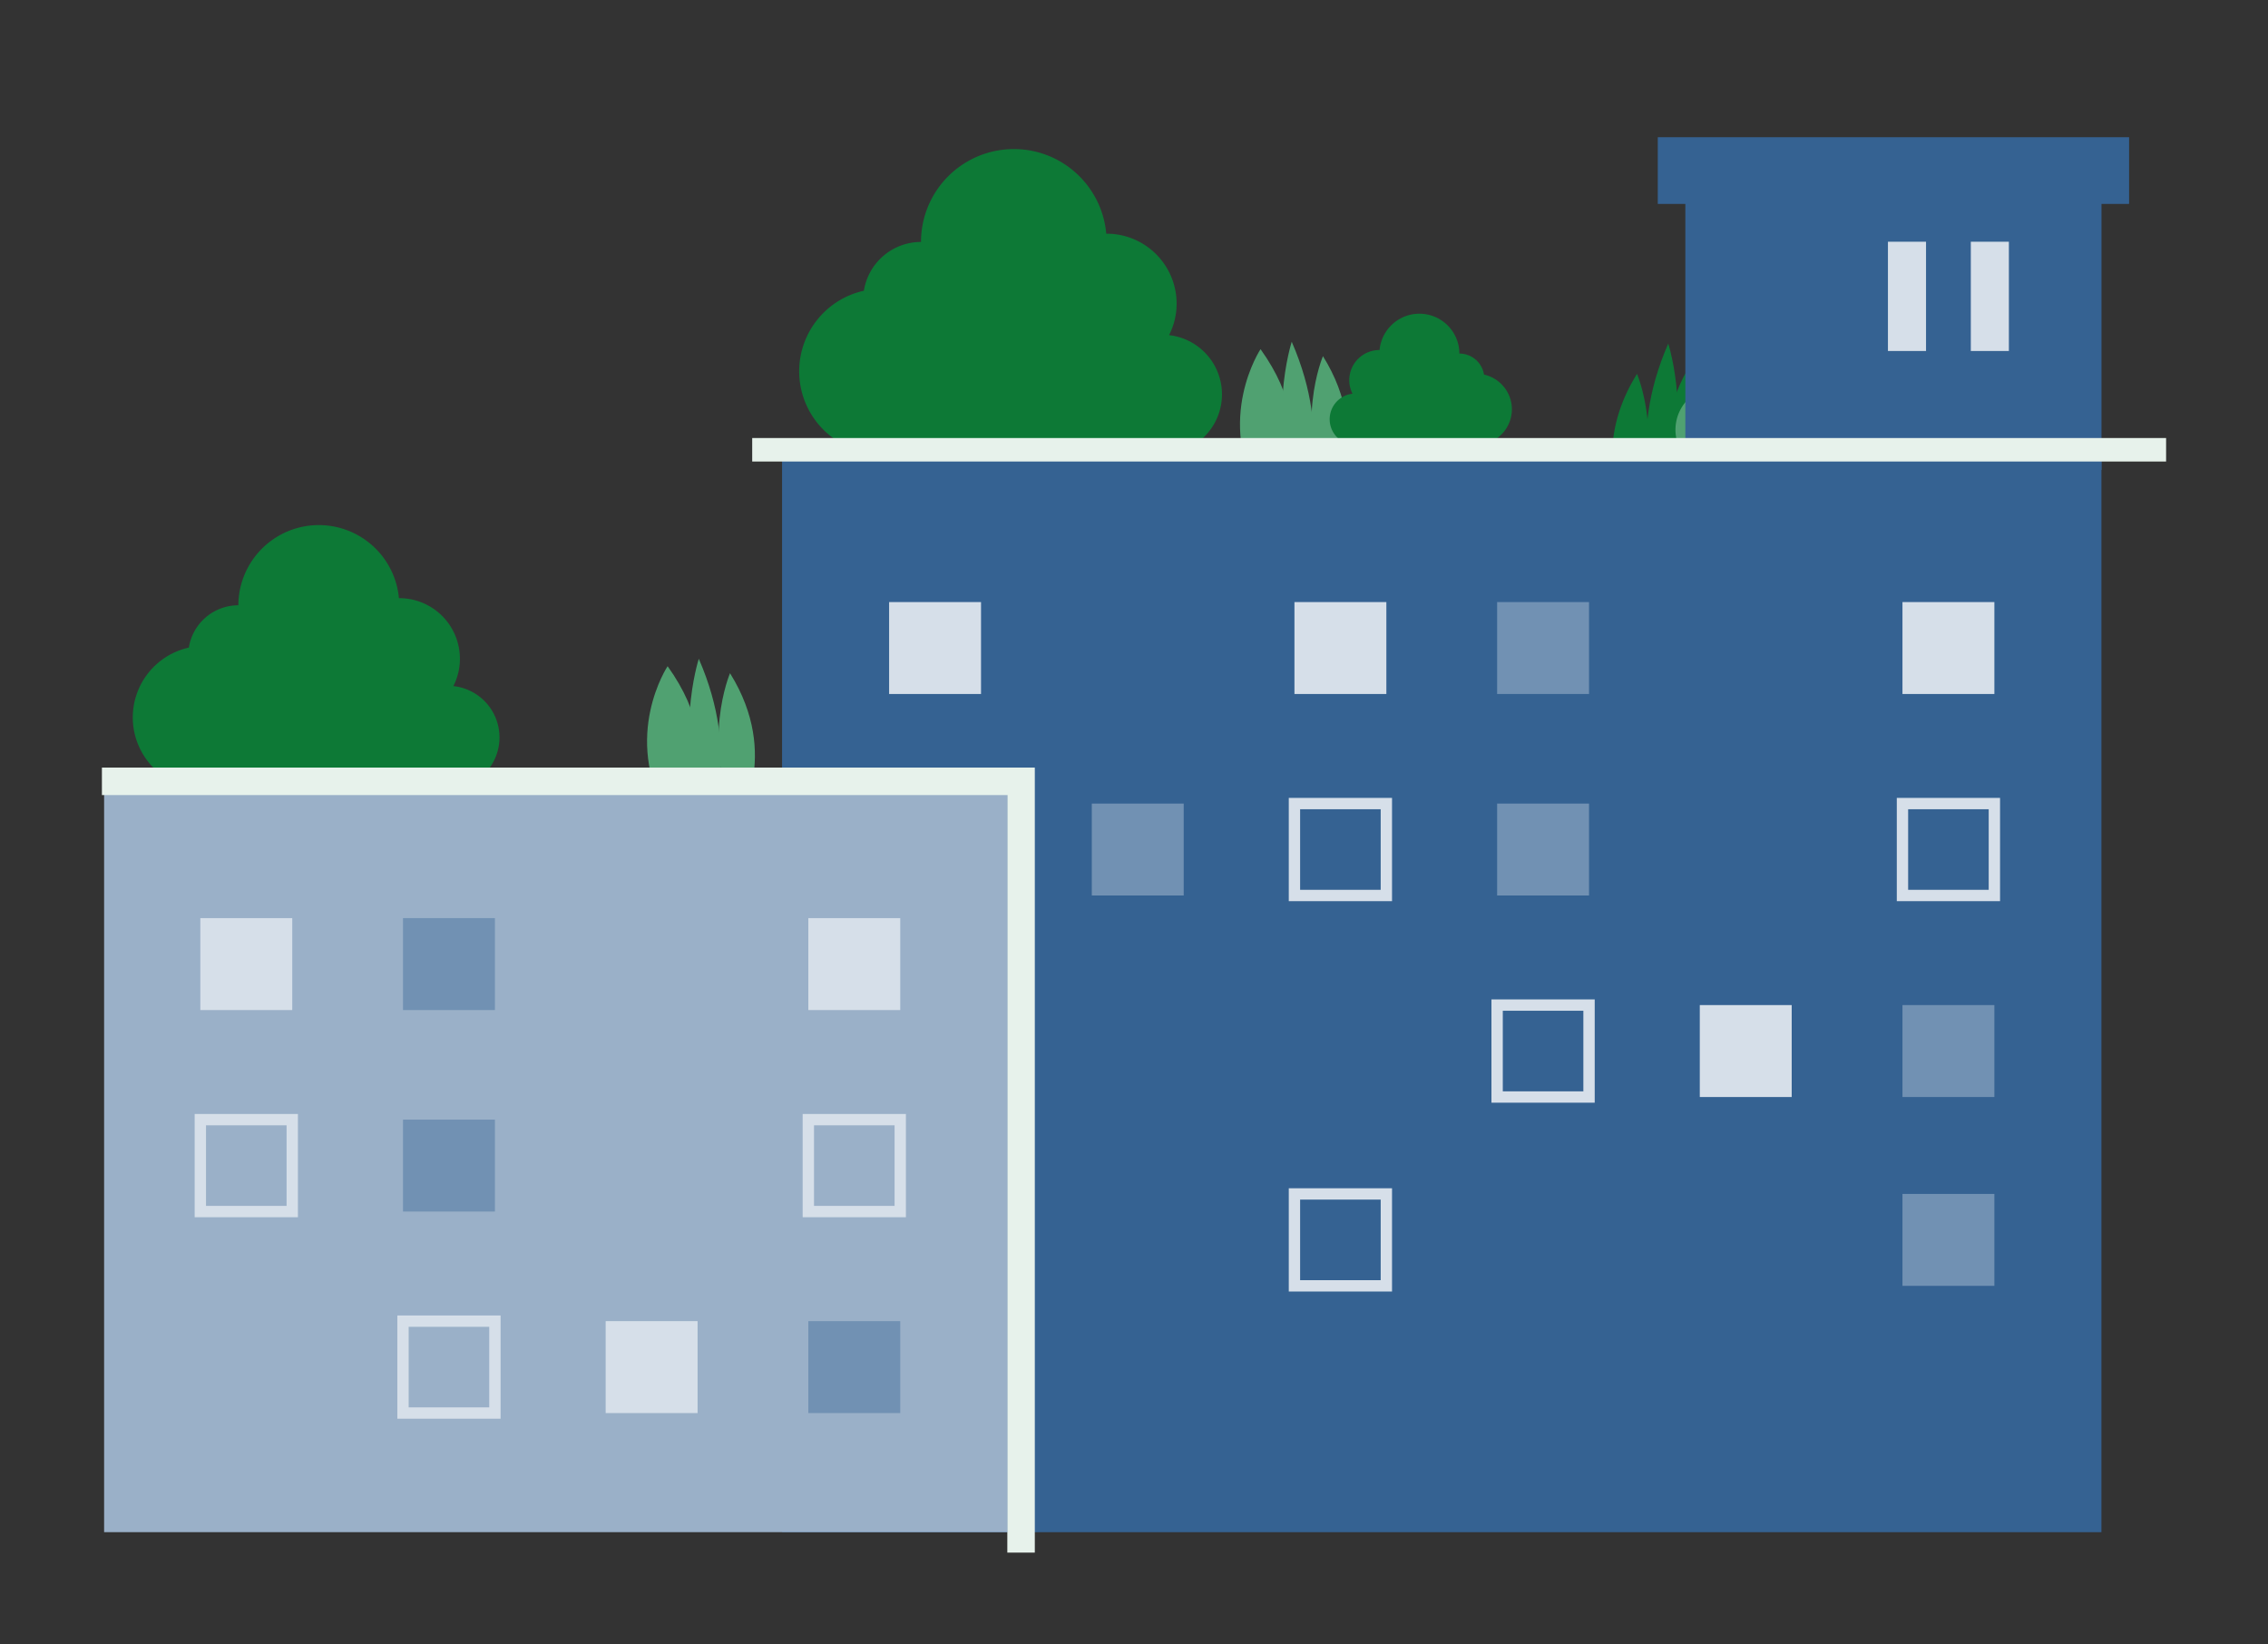<svg xmlns="http://www.w3.org/2000/svg" width="200" height="145" style="enable-background:new 0 0 200 145" xml:space="preserve"><rect width="100%" height="100%" fill="#333333" stroke="none"/><path style="fill:#50a171" d="M111.159 30.787s-4.078 6.145 0 13.18c0 0 6.084-4.658 0-13.18"/><path style="fill:#50a171" d="M113.909 30.135s-2.406 7.449.863 14.484c0 0 2.928-5.795-.863-14.484"/><path style="fill:#50a171" d="M116.663 31.406s-2.652 6.178.617 13.213c0 0 3.931-5.922-.617-13.213"/><path style="fill:#0d7936" d="M149.862 30.949s4.076 6.145 0 13.18c0 0-6.086-4.658 0-13.18"/><path style="fill:#0d7936" d="M147.112 30.297s2.406 7.449-.863 14.484c0 0-2.928-5.795.863-14.484"/><path style="fill:#0d7936" d="M144.358 32.969s2.652 6.178-.617 13.211c0 0-3.932-5.92.617-13.211M103.092 29.551a6.102 6.102 0 0 0 .666-2.775 6.17 6.17 0 0 0-6.168-6.17l-.037.002c-.367-4.182-3.873-7.463-8.15-7.463a8.188 8.188 0 0 0-8.186 8.188 5.104 5.104 0 0 0-5.037 4.303 7.275 7.275 0 0 0 .476 14.296v.094h22.385v-1.322a5.226 5.226 0 0 0 3.477 1.322 5.254 5.254 0 0 0 .574-10.475"/><path style="fill:#50a171" d="M151.135 34.117a4.417 4.417 0 0 1-.482-2.006 4.458 4.458 0 0 1 4.457-4.457l.027.002a5.912 5.912 0 0 1 11.801.521 3.687 3.687 0 0 1 3.639 3.109 5.26 5.26 0 0 1 4.121 5.133 5.259 5.259 0 0 1-4.465 5.197v.064h-16.172v-.953a3.794 3.794 0 1 1-2.926-6.61"/><path style="fill:#0d7936" d="M119.268 34.717a2.657 2.657 0 0 1 2.371-3.853h.016a3.527 3.527 0 0 1 7.039.31 2.2 2.2 0 0 1 2.17 1.855 3.139 3.139 0 0 1 2.459 3.063 3.142 3.142 0 0 1-2.664 3.1v.039h-9.645v-.57a2.25 2.25 0 0 1-1.498.57 2.264 2.264 0 0 1-.248-4.514"/><path style="fill:#356292" d="M68.966 40.141h116.345V135.1H68.966z"/><path style="fill:#d6dfe9" d="M78.405 53.088h8.105v8.105h-8.105zM114.149 53.088h8.105v8.105h-8.105z"/><path style="fill:#7191b3" d="M132.022 53.088h8.105v8.105h-8.105z"/><path style="fill:#d6dfe9" d="M167.766 53.088h8.105v8.105h-8.105z"/><path style="fill:none;stroke:#d6dfe9;stroke-miterlimit:10" d="M77.124 69.576H87.79v10.666H77.124z"/><path style="fill:#7191b3" d="M96.278 70.855h8.105v8.105h-8.105z"/><path style="fill:none;stroke:#d6dfe9;stroke-miterlimit:10" d="M114.149 70.855h8.105v8.105h-8.105zM114.149 105.275h8.105v8.105h-8.105z"/><path style="fill:#7191b3" d="M132.022 70.855h8.105v8.105h-8.105z"/><path style="fill:none;stroke:#d6dfe9;stroke-miterlimit:10" d="M167.766 70.855h8.105v8.105h-8.105z"/><path style="fill:#7191b3" d="M77.124 87.344H87.79V98.01H77.124z"/><path style="fill:none;stroke:#d6dfe9;stroke-miterlimit:10" d="M132.022 88.623h8.105v8.107h-8.105z"/><path style="fill:#d6dfe9" d="M149.893 88.623h8.105v8.107h-8.105z"/><path style="fill:#7191b3" d="M167.766 88.623h8.105v8.107h-8.105zM167.766 105.275h8.105v8.105h-8.105z"/><path style="fill:#50a171" d="M58.872 58.742s-4.077 6.143 0 13.178c0 0 6.085-4.656 0-13.178"/><path style="fill:#50a171" d="M61.622 58.09s-2.406 7.449.864 14.482c0 0 2.927-5.793-.864-14.482"/><path style="fill:#50a171" d="M64.376 59.361s-2.652 6.178.618 13.213c0 0 3.931-5.922-.618-13.213"/><path style="fill:#0d7936" d="M39.98 60.496a5.31 5.31 0 0 0 .577-2.406 5.346 5.346 0 0 0-5.347-5.346h-.031a7.095 7.095 0 0 0-14.16.627 4.423 4.423 0 0 0-4.366 3.73 6.312 6.312 0 0 0-4.944 6.16 6.31 6.31 0 0 0 5.357 6.234v.08h19.402V68.43a4.53 4.53 0 0 0 3.014 1.146 4.553 4.553 0 0 0 .498-9.08"/><path style="fill:#9ab0c8" d="M9.181 68.008h79.647V135.1H9.181z"/><path style="fill:#d6dfe9" d="M17.666 80.955h8.106v8.107h-8.106z"/><path style="fill:#7191b3" d="M35.538 80.955h8.106v8.107h-8.106z"/><path style="fill:#d6dfe9" d="M71.282 80.955h8.105v8.107h-8.105z"/><path style="fill:none;stroke:#d6dfe9;stroke-miterlimit:10" d="M17.666 98.725h8.106v8.105h-8.106z"/><path style="fill:#7191b3" d="M35.538 98.725h8.106v8.105h-8.106z"/><path style="fill:none;stroke:#d6dfe9;stroke-miterlimit:10" d="M71.282 98.725h8.105v8.105h-8.105zM35.538 116.492h8.106v8.105h-8.106z"/><path style="fill:#d6dfe9" d="M53.41 116.492h8.106v8.105H53.41z"/><path style="fill:#7191b3" d="M71.282 116.492h8.105v8.105h-8.105z"/><path style="fill:#356292" d="M148.62 13.516h36.697v27.918H148.62z"/><path style="fill:#356292" d="M146.188 12.1h41.563v5.881h-41.563z"/><path style="fill:#d6dfe9" d="M173.793 21.314h3.357v9.635h-3.357zM166.485 21.314h3.359v9.635h-3.359z"/><path style="fill:#e7f2eb" d="M66.332 38.623h124.682v2.072H66.332zM8.987 67.682h79.842v2.424H8.987zM88.829 67.682h2.424v69.219h-2.424z"/></svg>
